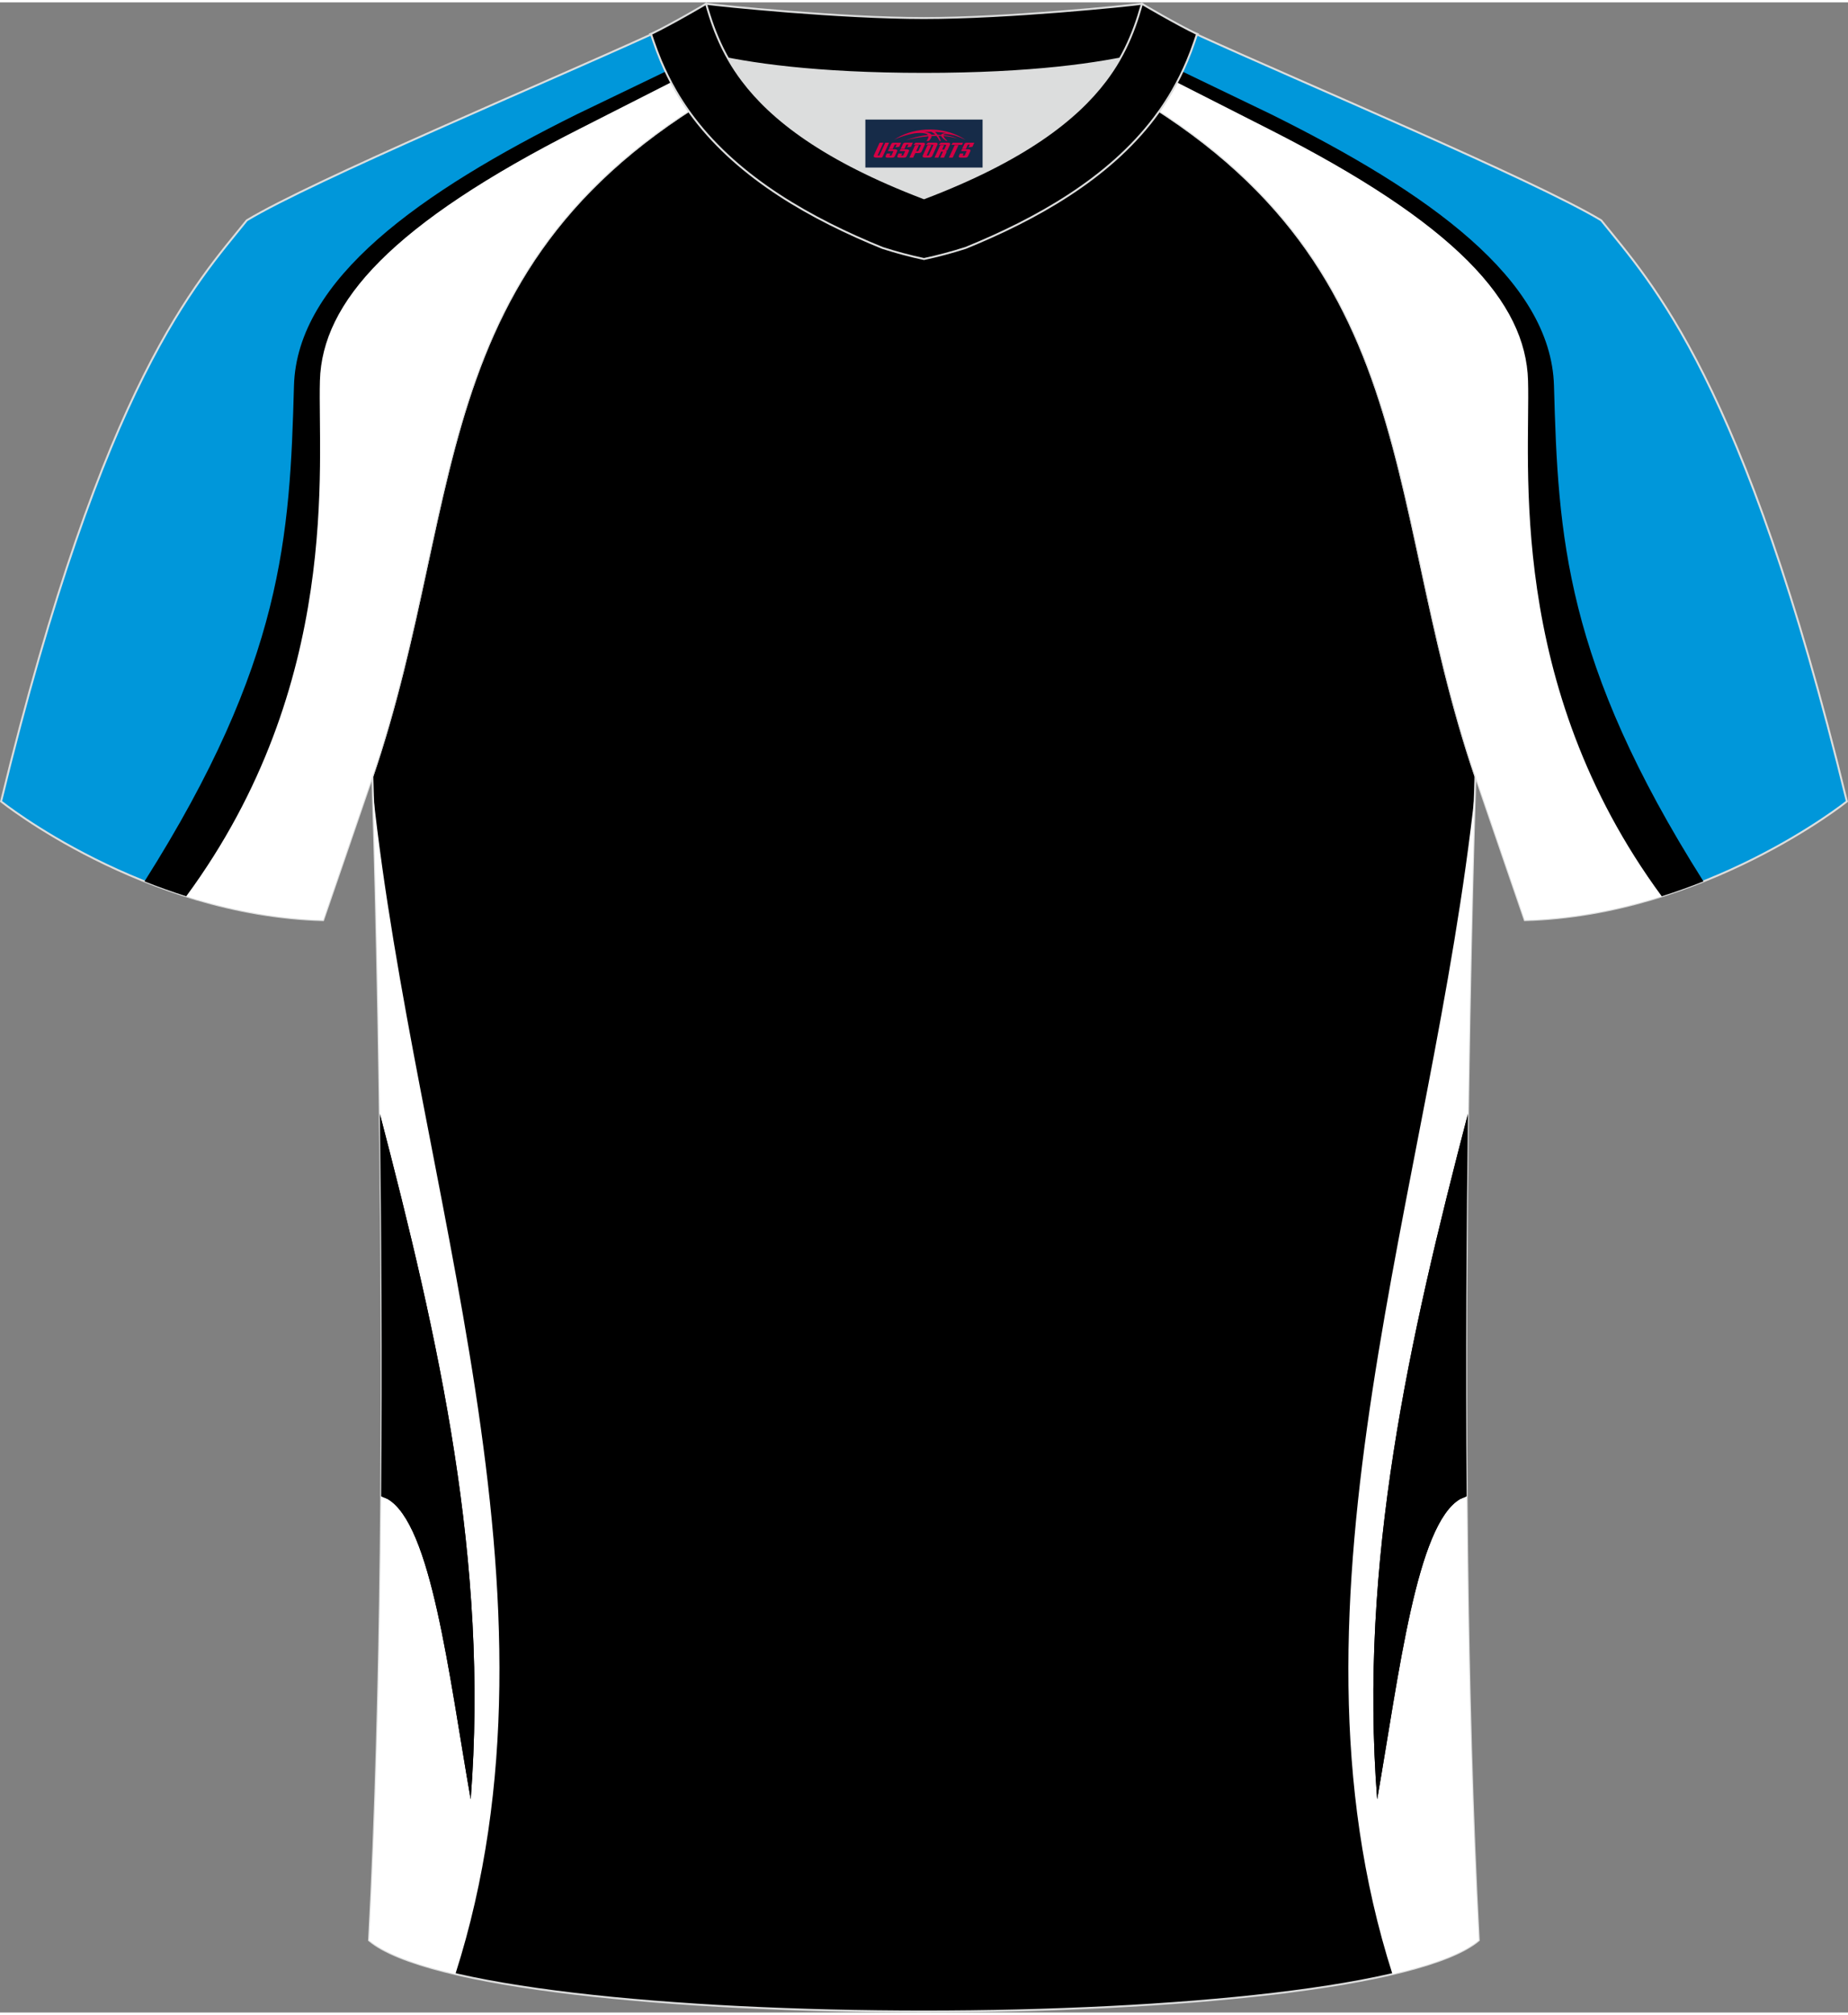 <?xml version="1.0" encoding="utf-8"?>
<!-- Generator: Adobe Illustrator 24.0.1, SVG Export Plug-In . SVG Version: 6.00 Build 0)  -->
<svg xmlns="http://www.w3.org/2000/svg" xmlns:xlink="http://www.w3.org/1999/xlink" version="1.1" id="图层_1" x="0px" y="0px" width="378px" height="412px" viewBox="0 0 378.37 411.43" enable-background="new 0 0 378.37 411.43" xml:space="preserve">
<rect x="0" y="0" width="378.37" height="411.43" fill="#808080" stroke="none"/>
<g>
	<path fill-rule="evenodd" clip-rule="evenodd" stroke="#DCDDDD" stroke-width="0.4" stroke-miterlimit="22.926" d="M75.56,396.65   c5.36-100.93,0.7-237.52,0.7-237.52c0-0.25,0-0.49-0.01-0.73C96.4,99,85.5,48.63,157.59,12.83c2.59-1.28,7.26-1.87,6.23-3.45   c-0.42-0.64-0.8-1.36-1.17-2.15c6.75,0.26,14.96,0.49,26.36,0.49h0.31c11.58,0,19.94-0.23,26.83-0.5   c-0.57,0.64-1.11,1.36-1.64,2.16c-1.03,1.58,3.64,2.16,6.23,3.45c72.09,35.8,61.19,86.17,81.34,145.57c0,0.25-0.01,0.49-0.01,0.73   c0,0-4.66,136.58,0.7,237.52C279.74,416.08,98.62,416.08,75.56,396.65z"/>
	
		<path fill-rule="evenodd" clip-rule="evenodd" fill="#0097DA" stroke="#DCDDDD" stroke-width="0.4" stroke-miterlimit="22.926" d="   M327.84,44.61c10.2,12.74,29.23,32.28,50.3,118.94c0,0-29.06,23.28-65.94,24.3c0,0-7.13-20.73-9.85-28.72   c-20.49-59.72-9.19-110.36-81.59-146.3c-2.59-1.28-7.26-1.87-6.23-3.45c5.36-8.23,13.13-7.47,17.75-6.01   c9.6,3.37,3.14-1.18,12.56,3.1C266.69,16.45,314.21,36.39,327.84,44.61z"/>
	<g>
		<path fill-rule="evenodd" clip-rule="evenodd" fill="#FFFFFF" d="M219.56,4.35c15.07,7.16,40.59,19.54,56.05,28.41    c23,13.2,37.8,27.8,39.4,40.3s0.9,23.3,1.6,31.9c0.64,7.92,4.68,43.03,29.18,76.09c-9.79,3.62-21.25,6.45-33.59,6.79    c0,0-7.13-20.73-9.85-28.72c-20.49-59.72-9.19-110.36-81.59-146.3c-2.59-1.28-7.26-1.87-6.23-3.45    C216.06,7.04,217.77,5.43,219.56,4.35z"/>
		<path fill-rule="evenodd" clip-rule="evenodd" d="M220.58,3.8c12.05,5.8,39.37,18.96,39.62,19.08    c32.17,15.95,57.37,33.78,57.97,55.6c0.84,30.74,2.18,56.51,30.6,101.43c-2.71,1.08-5.56,2.11-8.54,3.05    c-31.99-43.47-26.88-88.63-27.37-105.53c-0.46-16.08-14.63-32.04-53.19-51.56L218.58,5.01C219.23,4.53,219.9,4.13,220.58,3.8z"/>
	</g>
	
		<path fill-rule="evenodd" clip-rule="evenodd" fill="#0097DA" stroke="#DCDDDD" stroke-width="0.4" stroke-miterlimit="22.926" d="   M50.53,44.61C40.33,57.35,21.29,76.89,0.22,163.55c0,0,29.06,23.28,65.94,24.3c0,0,7.13-20.73,9.85-28.72   c20.49-59.72,9.2-110.36,81.59-146.3c2.59-1.28,7.26-1.87,6.23-3.45c-5.36-8.23-13.13-7.47-17.75-6.01   c-9.6,3.37-3.14-1.18-12.56,3.1C111.67,16.45,64.15,36.39,50.53,44.61z"/>
	<g>
		<path fill-rule="evenodd" clip-rule="evenodd" fill="#FFFFFF" d="M158.8,4.35c-15.07,7.16-40.59,19.54-56.05,28.41    c-23,13.2-37.8,27.8-39.4,40.3s-0.9,23.3-1.6,31.9c-0.64,7.92-4.68,43.03-29.18,76.09c9.79,3.62,21.25,6.45,33.59,6.79    c0,0,7.13-20.73,9.85-28.72C96.5,99.4,85.21,48.76,157.6,12.82c2.59-1.28,7.26-1.87,6.23-3.45C162.31,7.04,160.59,5.43,158.8,4.35    z"/>
		<path fill-rule="evenodd" clip-rule="evenodd" d="M157.78,3.8c-12.05,5.8-39.37,18.96-39.62,19.08    c-32.17,15.95-57.37,33.78-57.97,55.6c-0.84,30.74-2.18,56.51-30.6,101.43c2.71,1.08,5.56,2.11,8.54,3.05    C70.12,139.49,65.01,94.33,65.5,77.43c0.46-16.08,14.63-32.04,53.19-51.56L159.78,5C159.13,4.53,158.46,4.13,157.78,3.8z"/>
	</g>
	<g>
		<path fill="none" d="M301.99,161.57c0.05-1.6,0.08-2.44,0.08-2.44c0-0.24,0.01-0.48,0.01-0.73    C281.93,99,292.83,48.63,220.74,12.83c-2.59-1.29-7.26-1.87-6.23-3.45c0.53-0.8,1.07-1.52,1.64-2.16    c-6.89,0.27-15.25,0.5-26.83,0.5h-0.31c-11.4,0-19.61-0.23-26.36-0.49c0.37,0.79,0.75,1.51,1.17,2.15    c1.03,1.58-3.64,2.17-6.23,3.45C85.5,48.63,96.4,99,76.25,158.4c0.01,0.24,0.01,0.48,0.01,0.73c0,0,0.03,0.84,0.08,2.45    c8.71,81.09,41.59,164.82,16.89,241.99c43.9,10.21,147.98,10.21,191.87,0C260.4,326.4,293.28,242.66,301.99,161.57z"/>
		<path fill="#FFFFFF" d="M76.34,161.58c0.24,7.66,0.98,32.65,1.43,65.88c12.09,46.26,22.35,91.66,18.6,140.34    c-4.52-25.9-8.06-56.33-17.03-61.49c-0.07-0.04-0.62-0.27-1.29-0.54c-0.24,30.54-0.95,62.15-2.48,90.88    c3.17,2.67,9.34,4.98,17.67,6.91C117.93,326.4,85.05,242.67,76.34,161.58z"/>
		<path d="M96.37,367.8c3.75-48.68-6.51-94.08-18.6-140.34c0.32,23.14,0.49,50.27,0.27,78.31c0.67,0.27,1.22,0.5,1.29,0.54    C88.31,311.47,91.85,341.9,96.37,367.8z"/>
		<path fill="#FFFFFF" d="M285.1,403.57c8.33-1.94,14.5-4.24,17.67-6.92c-1.53-28.73-2.24-60.35-2.48-90.88    c-0.67,0.27-1.23,0.5-1.29,0.54c-8.97,5.16-12.52,35.59-17.03,61.49c-3.75-48.68,6.51-94.08,18.6-140.34    c0.45-33.24,1.19-58.24,1.43-65.89C293.28,242.66,260.4,326.4,285.1,403.57z"/>
		<path d="M281.97,367.8c4.52-25.9,8.06-56.33,17.03-61.49c0.07-0.04,0.62-0.27,1.29-0.54c-0.22-28.04-0.04-55.17,0.27-78.31    C288.48,273.72,278.22,319.12,281.97,367.8z"/>
	</g>
	<path fill-rule="evenodd" clip-rule="evenodd" fill="#DCDDDD" d="M149.06,11.5l0.21,0.37c0.8,1.37,1.71,2.75,2.77,4.16   c5.96,7.87,16.62,16.25,37.14,24.05c20.52-7.8,31.18-16.17,37.14-24.05c1.06-1.4,1.98-2.79,2.77-4.16l0.21-0.37   c-8.65,1.68-21.51,3.13-40.13,3.13C170.56,14.63,157.7,13.18,149.06,11.5z"/>
	<path fill-rule="evenodd" clip-rule="evenodd" stroke="#DCDDDD" stroke-width="0.4" stroke-miterlimit="22.926" d="M189.18,3.21   c-17.27,0-41.75-2.53-44.63-2.92c0,0-5.53,4.46-11.28,6.18c0,0,11.77,8.16,55.91,8.16s55.91-8.16,55.91-8.16   c-5.75-1.72-11.28-6.18-11.28-6.18C230.93,0.68,206.45,3.21,189.18,3.21z"/>
	<path fill-rule="evenodd" clip-rule="evenodd" stroke="#DCDDDD" stroke-width="0.4" stroke-miterlimit="22.926" d="M189.18,52.53   c2.82-0.6,5.68-1.36,8.52-2.27c14.44-5.88,29.2-14.14,38.65-26.62c0.4-0.53,0.79-1.06,1.17-1.6c0.87-1.24,1.69-2.52,2.45-3.83   c1.16-2,2.19-4.08,3.09-6.21c0.56-1.33,1.07-2.67,1.53-4.04c0.1-0.29,0.2-0.58,0.29-0.86c0.02-0.07,0.04-0.14,0.07-0.2   c0.03-0.09,0.06-0.18,0.09-0.27c0-0.01,0.01-0.02,0.01-0.03c0.01-0.04,0.03-0.08,0.04-0.12c-4.43-2.13-11.28-6.18-11.28-6.18   c-0.23,0.8-0.48,1.62-0.74,2.46c-0.45,1.41-0.97,2.86-1.6,4.35c-0.65,1.55-1.43,3.15-2.37,4.77c-0.79,1.37-1.71,2.75-2.77,4.16   c-5.96,7.87-16.62,16.25-37.14,24.05c-20.52-7.8-31.18-16.17-37.14-24.05c-1.06-1.4-1.98-2.79-2.77-4.16   c-0.94-1.63-1.72-3.22-2.37-4.77c-0.63-1.49-1.15-2.94-1.6-4.35c-0.27-0.84-0.51-1.66-0.74-2.46c0,0-6.86,4.05-11.28,6.18   c0.01,0.04,0.03,0.08,0.04,0.12c0,0.01,0.01,0.02,0.01,0.03c0.03,0.09,0.06,0.18,0.09,0.27c0.02,0.07,0.04,0.14,0.07,0.2   c0.1,0.29,0.19,0.58,0.29,0.86c0.47,1.36,0.97,2.71,1.53,4.04c0.9,2.13,1.93,4.21,3.09,6.21c0.76,1.31,1.58,2.59,2.45,3.83   c0.38,0.54,0.77,1.08,1.17,1.6c9.46,12.48,24.21,20.75,38.65,26.62C183.51,51.17,186.36,51.93,189.18,52.53z"/>
	
</g>
<g id="tag_logo">
	<rect y="23.99" fill="#162B48" width="24" height="9.818" x="177.18"/>
	<g>
		<path fill="#D30044" d="M193.14,27.18l0.005-0.011c0.131-0.311,1.085-0.262,2.351,0.071c0.715,0.24,1.44,0.54,2.193,0.9    c-0.218-0.147-0.447-0.289-0.682-0.42l0.011,0.005l-0.011-0.005c-1.478-0.845-3.218-1.418-5.1-1.62    c-1.282-0.115-1.658-0.082-2.411-0.055c-2.449,0.142-4.68,0.905-6.458,2.095c1.26-0.638,2.722-1.075,4.195-1.336    c1.467-0.18,2.476-0.033,2.771,0.344c-1.691,0.175-3.469,0.633-4.555,1.075c1.156-0.338,2.967-0.665,4.647-0.813    c0.016,0.251-0.115,0.567-0.415,0.96h0.475c0.376-0.382,0.584-0.725,0.595-1.004c0.333-0.022,0.66-0.033,0.971-0.033    C191.97,27.62,192.18,27.97,192.38,28.36h0.262c-0.125-0.344-0.295-0.687-0.518-1.036c0.207,0,0.393,0.005,0.567,0.011    c0.104,0.267,0.496,0.66,1.058,1.025h0.245c-0.442-0.365-0.753-0.753-0.835-1.004c1.047,0.065,1.696,0.224,2.885,0.513    C194.96,27.44,194.22,27.27,193.14,27.18z M190.7,27.09c-0.164-0.295-0.655-0.485-1.402-0.551    c0.464-0.033,0.922-0.055,1.364-0.055c0.311,0.147,0.589,0.344,0.84,0.589C191.24,27.07,190.97,27.08,190.7,27.09z M192.68,27.14c-0.224-0.016-0.458-0.027-0.715-0.044c-0.147-0.202-0.311-0.398-0.502-0.6c0.082,0,0.164,0.005,0.24,0.011    c0.72,0.033,1.429,0.125,2.138,0.273C193.17,26.74,192.79,26.9,192.68,27.14z"/>
		<path fill="#D30044" d="M180.1,28.72L178.93,31.27C178.75,31.64,179.02,31.78,179.5,31.78l0.873,0.005    c0.115,0,0.251-0.049,0.327-0.175l1.342-2.891H181.26L180.04,31.35H179.87c-0.147,0-0.185-0.033-0.147-0.125l1.156-2.504H180.1L180.1,28.72z M181.96,30.07h1.271c0.36,0,0.584,0.125,0.442,0.425L183.2,31.53C183.1,31.75,182.83,31.78,182.6,31.78H181.68c-0.267,0-0.442-0.136-0.349-0.333l0.235-0.513h0.742L182.13,31.31C182.11,31.36,182.15,31.37,182.21,31.37h0.18    c0.082,0,0.125-0.016,0.147-0.071l0.376-0.813c0.011-0.022,0.011-0.044-0.055-0.044H181.79L181.96,30.07L181.96,30.07z M182.78,30h-0.78l0.475-1.025c0.098-0.218,0.338-0.256,0.578-0.256H184.5L184.11,29.56L183.33,29.68l0.262-0.562H183.3c-0.082,0-0.12,0.016-0.147,0.071L182.78,30L182.78,30z M184.37,30.07L184.2,30.44h1.069c0.06,0,0.06,0.016,0.049,0.044    L184.94,31.3C184.92,31.35,184.88,31.37,184.8,31.37H184.62c-0.055,0-0.104-0.011-0.082-0.06l0.175-0.376H183.97L183.74,31.45C183.64,31.64,183.82,31.78,184.09,31.78h0.916c0.24,0,0.502-0.033,0.605-0.251l0.475-1.031c0.142-0.3-0.082-0.425-0.442-0.425H184.37L184.37,30.07z M185.18,30l0.371-0.818c0.022-0.055,0.06-0.071,0.147-0.071h0.295L185.73,29.67l0.791-0.115l0.387-0.845H185.46c-0.24,0-0.48,0.038-0.578,0.256L184.41,30L185.18,30L185.18,30z M187.58,30.46h0.278c0.087,0,0.153-0.022,0.202-0.115    l0.496-1.075c0.033-0.076-0.011-0.12-0.125-0.12H187.03l0.431-0.431h1.522c0.355,0,0.485,0.153,0.393,0.355l-0.676,1.445    c-0.06,0.125-0.175,0.333-0.644,0.327l-0.649-0.005L186.97,31.78H186.19l1.178-2.558h0.785L187.58,30.46L187.58,30.46z     M190.17,31.27c-0.022,0.049-0.06,0.076-0.142,0.076h-0.191c-0.082,0-0.109-0.027-0.082-0.076l0.944-2.051h-0.785l-0.987,2.138    c-0.125,0.273,0.115,0.415,0.453,0.415h0.72c0.327,0,0.649-0.071,0.769-0.322l1.085-2.384c0.093-0.202-0.06-0.355-0.415-0.355    h-1.533l-0.431,0.431h1.38c0.115,0,0.164,0.033,0.131,0.104L190.17,31.27L190.17,31.27z M192.89,30.14h0.278    c0.087,0,0.158-0.022,0.202-0.115l0.344-0.753c0.033-0.076-0.011-0.12-0.125-0.12h-1.402l0.425-0.431h1.527    c0.355,0,0.485,0.153,0.393,0.355l-0.529,1.124c-0.044,0.093-0.147,0.18-0.393,0.18c0.224,0.011,0.256,0.158,0.175,0.327    l-0.496,1.075h-0.785l0.54-1.167c0.022-0.055-0.005-0.087-0.104-0.087h-0.235L192.12,31.78h-0.785l1.178-2.558h0.785L192.89,30.14L192.89,30.14z M195.46,29.23L194.28,31.78h0.785l1.184-2.558H195.46L195.46,29.23z M196.97,29.16l0.202-0.431h-2.1l-0.295,0.431    H196.97L196.97,29.16z M196.95,30.07h1.271c0.36,0,0.584,0.125,0.442,0.425l-0.475,1.031c-0.104,0.218-0.371,0.251-0.605,0.251    h-0.916c-0.267,0-0.442-0.136-0.349-0.333l0.235-0.513h0.742L197.12,31.31c-0.022,0.049,0.022,0.06,0.082,0.06h0.18    c0.082,0,0.125-0.016,0.147-0.071l0.376-0.813c0.011-0.022,0.011-0.044-0.049-0.044h-1.069L196.95,30.07L196.95,30.07z     M197.76,30H196.98l0.475-1.025c0.098-0.218,0.338-0.256,0.578-0.256h1.451l-0.387,0.845l-0.791,0.115l0.262-0.562h-0.295    c-0.082,0-0.12,0.016-0.147,0.071L197.76,30z"/>
	</g>
</g>
</svg>
